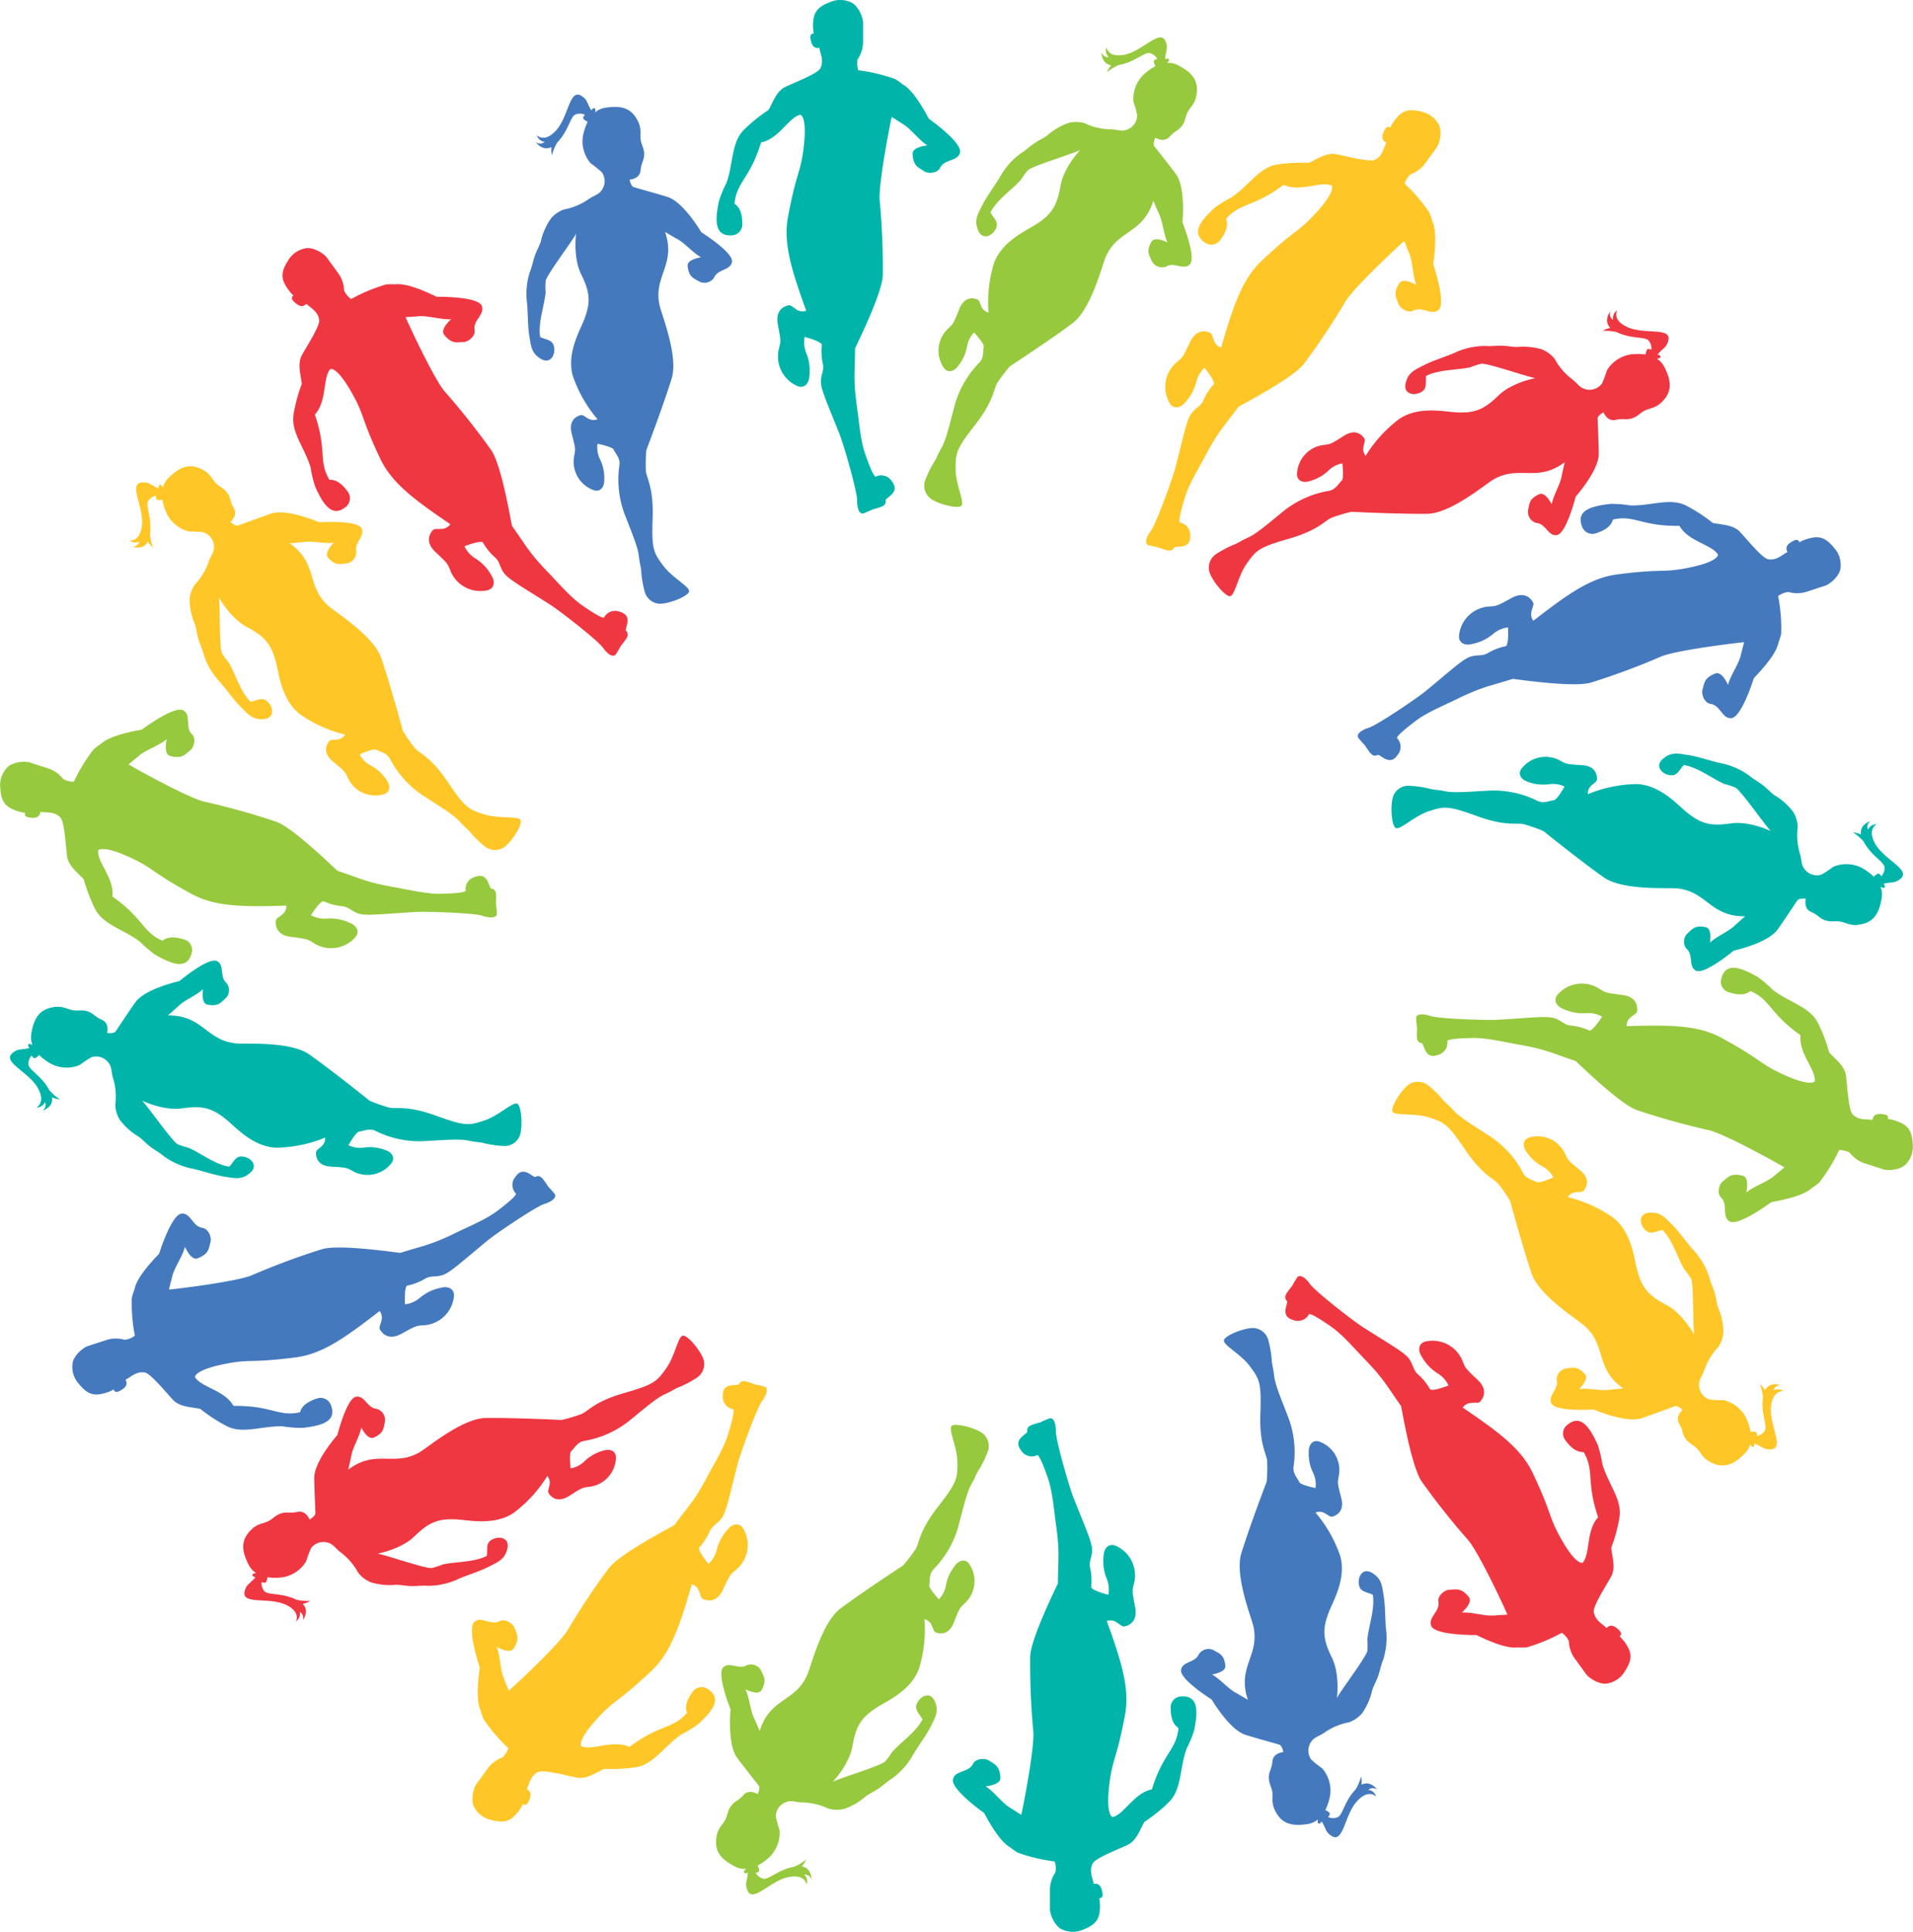 <svg viewBox="0 0 350.11 353.57" xmlns="http://www.w3.org/2000/svg" xmlns:xlink="http://www.w3.org/1999/xlink">
  <defs>
    <path id="m" d="M62,83.1c-0.87-2.46-1.11-5.77-1.46-8.25-0.77-5.42-.43-6.34-0.39-11.1,1.11-2.37,5-10.36,5.07-13.42a132.53,132.53,0,0,0-.55-13.44C64.27,34,66.82,21.27,66.86,21.41l1.89,1.2c1.64,0.93,3,3,4.63,4-0.62.1-2.78,0.36-2.71,1.6,0.13,2.2,1.05,2.42,2.1,3.13,0.68,0.47,2.41.43,2.92-.61,0.8-1.65,3.29-1.15,3.66-2.83s-4.64-5.41-5.71-6.17c-1.27-2.39-3.06-5.33-4.73-6.25a14.55,14.55,0,0,0-1.41-1,31.46,31.46,0,0,0-6.76-1.61,4,4,0,0,1-.14-2,5.71,5.71,0,0,0,1-3V4.16c0-1.14-1-3.27-2.26-3.75a4.65,4.65,0,0,0-3.84,0C54,1,52.89,1.71,52.58,3.24a7.79,7.79,0,0,0,0,2.92S51.79,6,52,7.16s0.62,1.78,1.62,1.6c0.09,1,.92,2.27.15,3.76-0.52,1-4.76,2.6-6.39,3.38s-2.29,2.87-3.07,4.22a29.48,29.48,0,0,0-4.51,3.64c-2.34,2.34-1.91,6.09-3.19,9.71a21.67,21.67,0,0,0-1.39,3.35c-0.66,3.26-1,6.6,2.58,6.23A2,2,0,0,0,39.51,41c0-1.23-.19-2.92-1.43-3.7,0.35-4,2.82-4.58,4.86-11.23,3.26-.65,5.1-4.62,7.19-5.07,0,0,1.3.2,0.6,6-0.57,4.77-1.32,4.43-2.86,12.67-0.9,4.8.59,9.61,3.33,17.21a2.05,2.05,0,0,1-1.94-.34c-0.61-.37-0.86-0.75-1.34-0.64s-2.46.62-1.91,3.51,0.55,3,.24,4.22a5.9,5.9,0,0,0,3.4,7.05c1.16,0.44,2.06-.42,2.13-1.85a8.46,8.46,0,0,0-.57-4.22,5.14,5.14,0,0,1-.29-2.94s3.12,0.81,3.14,1.45a10.42,10.42,0,0,0,.18,3.45c0.28,1.25-.33,1.85-0.35,3.29s1.32,4.3,3.43,9.66c0.79,2,3.19,10.36,3.19,12S60.91,94,61.57,94a17.24,17.24,0,0,0,1.74-.74c1.79-.5,2.23-0.65,2.42-1.23s-0.34-.33.5-1,1.76-1.49.66-2.92a2.3,2.3,0,0,0-3-.86C63.48,87,62.88,85.61,62,83.1Z"/>
    <path id="f" d="M32,42.5c-1.33-2.17-3.87-5.72-6.17-6.45-1.3-.42-6.12-1.77-6.12-1.77-0.61-.12-0.83-1.4-0.83-1.4s1.85-.1,2-1.66,0.67-1.8.66-3-0.53-1.65-.65-2.8,0.3-2.1-.88-3.93-3-2.2-5.68-1.75a3.64,3.64,0,0,0-1.77.83c0.11-.47.05-0.86-0.27-0.76a0.63,0.63,0,0,0-.39.41c-0.85-1.25-.63-1.9-1.81-2.66-2.21-1.43-2.36,3.65-4.56,6.19s-3.62,1-3.62,1a1.69,1.69,0,0,0,1.42,1.22A1.26,1.26,0,0,1,1.71,26s1.16,1.76,2.86.92a5.22,5.22,0,0,0,.08,1.5,9.39,9.39,0,0,1,1-2.36h0C7.65,24,8,21.5,8.87,21a2.18,2.18,0,0,1,1.82,0c-0.28.32-.43,0.68-0.15,0.86a2.56,2.56,0,0,0,.66.42A10.5,10.5,0,0,0,10.32,25a6.23,6.23,0,0,0,1.44,4.9,21.26,21.26,0,0,1,2,1.59,2.79,2.79,0,0,1,0,3.33c-0.52.82-1.54,1-2.47,1.69a11.66,11.66,0,0,1-4.46,1.84A5.72,5.72,0,0,0,4.47,40a11.9,11.9,0,0,0-1.85,4.23C2.31,45.16,1.79,46,1.47,47S1,48.87.62,49.77a13.35,13.35,0,0,0-.49,5.9c0.15,2.08.1,4.07,0.41,5.91,0.27,1.61.34,2.89,1.76,3.88,2.29,1.71,3.33-1.12,2.54-2.55-0.41-.74-1.6-0.84-2.33-1.23-0.4-2.62.71-5.5,1-8.12a14.49,14.49,0,0,1,0-2.16c0.33-1.31,5-7.4,5.57-8.63,0,0-.58,4.31.9,7.36,1.65,3.39,2,5.28.14,9.41C9,62,7.5,65.42,8.5,68.85A24.52,24.52,0,0,0,13,76.73a1.93,1.93,0,0,1-1.84-.21c-0.59-.31-0.85-0.65-1.29-0.52s-2.27.73-1.58,3.39,0.69,2.75.47,3.94a5.53,5.53,0,0,0,3.59,6.4c1.11,0.35,1.9-.51,1.89-1.86A7.94,7.94,0,0,0,13.44,84,4.82,4.82,0,0,1,13,81.22s3,0.58,3,1.18c0.74,1.18,1.18,1.75,1,2.86a18,18,0,0,0,1.12,9.24c1.15,3,2.27,5.59,2.46,7.32s0.4,1.84.45,3.11a20.53,20.53,0,0,0,.58,3.25,3,3,0,0,0,2.56,2.31c1.61,0.16,5.22-1.25,5.57-2.15s-3-2.49-4.75-4.86-2.1-3-1.9-8.64S22,87.6,21.85,86.19a31,31,0,0,1,.09-3.81s3.09-8.1,4.64-13.11c1.26-4.06-1.83-11.66-2.21-13.36-1.2-5.39,3.06-7.4,1-13.46l2,1.18c1.59,0.77,3,2.59,4.57,3.45-0.58.13-2.58,0.5-2.44,1.65,0.25,2.05,1.13,2.2,2.15,2.81a2.1,2.1,0,0,0,2.7-.74c0.66-1.59,3-1.27,3.26-2.86S33,43.15,32,42.5Z"/>
    <g id="h">
      <g transform="translate(96.35, 0)">
        <use fill="#4579bd" xlink:href="#f"/>
        <use fill="#00b4aa" xlink:href="#m"/>
      </g>
      <g transform="translate(215.5, -12.5) rotate(36)">
        <use fill="#96c93d" xlink:href="#f"/>
        <use fill="#ffc627" xlink:href="#m"/>
      </g>
      <g transform="translate(318.9, 47.35) rotate(72)">
        <use fill="#ef3742" xlink:href="#f"/>
        <use fill="#4579bd" xlink:href="#m"/>
      </g>
      <g transform="translate(367.6, 156.7) rotate(108)">
        <use fill="#00b4aa" xlink:href="#f"/>
        <use fill="#96c93d" xlink:href="#m"/>
      </g>
      <g transform="translate(342.55, 273.55) rotate(144)">
        <use fill="#ffc627" xlink:href="#f"/>
        <use fill="#ef3742" xlink:href="#m"/>
      </g>
    </g>
  </defs>
  <use xlink:href="#h"/>
  <use xlink:href="#h" transform="rotate(180) translate(-350.11, -353.57)"/>
</svg>
